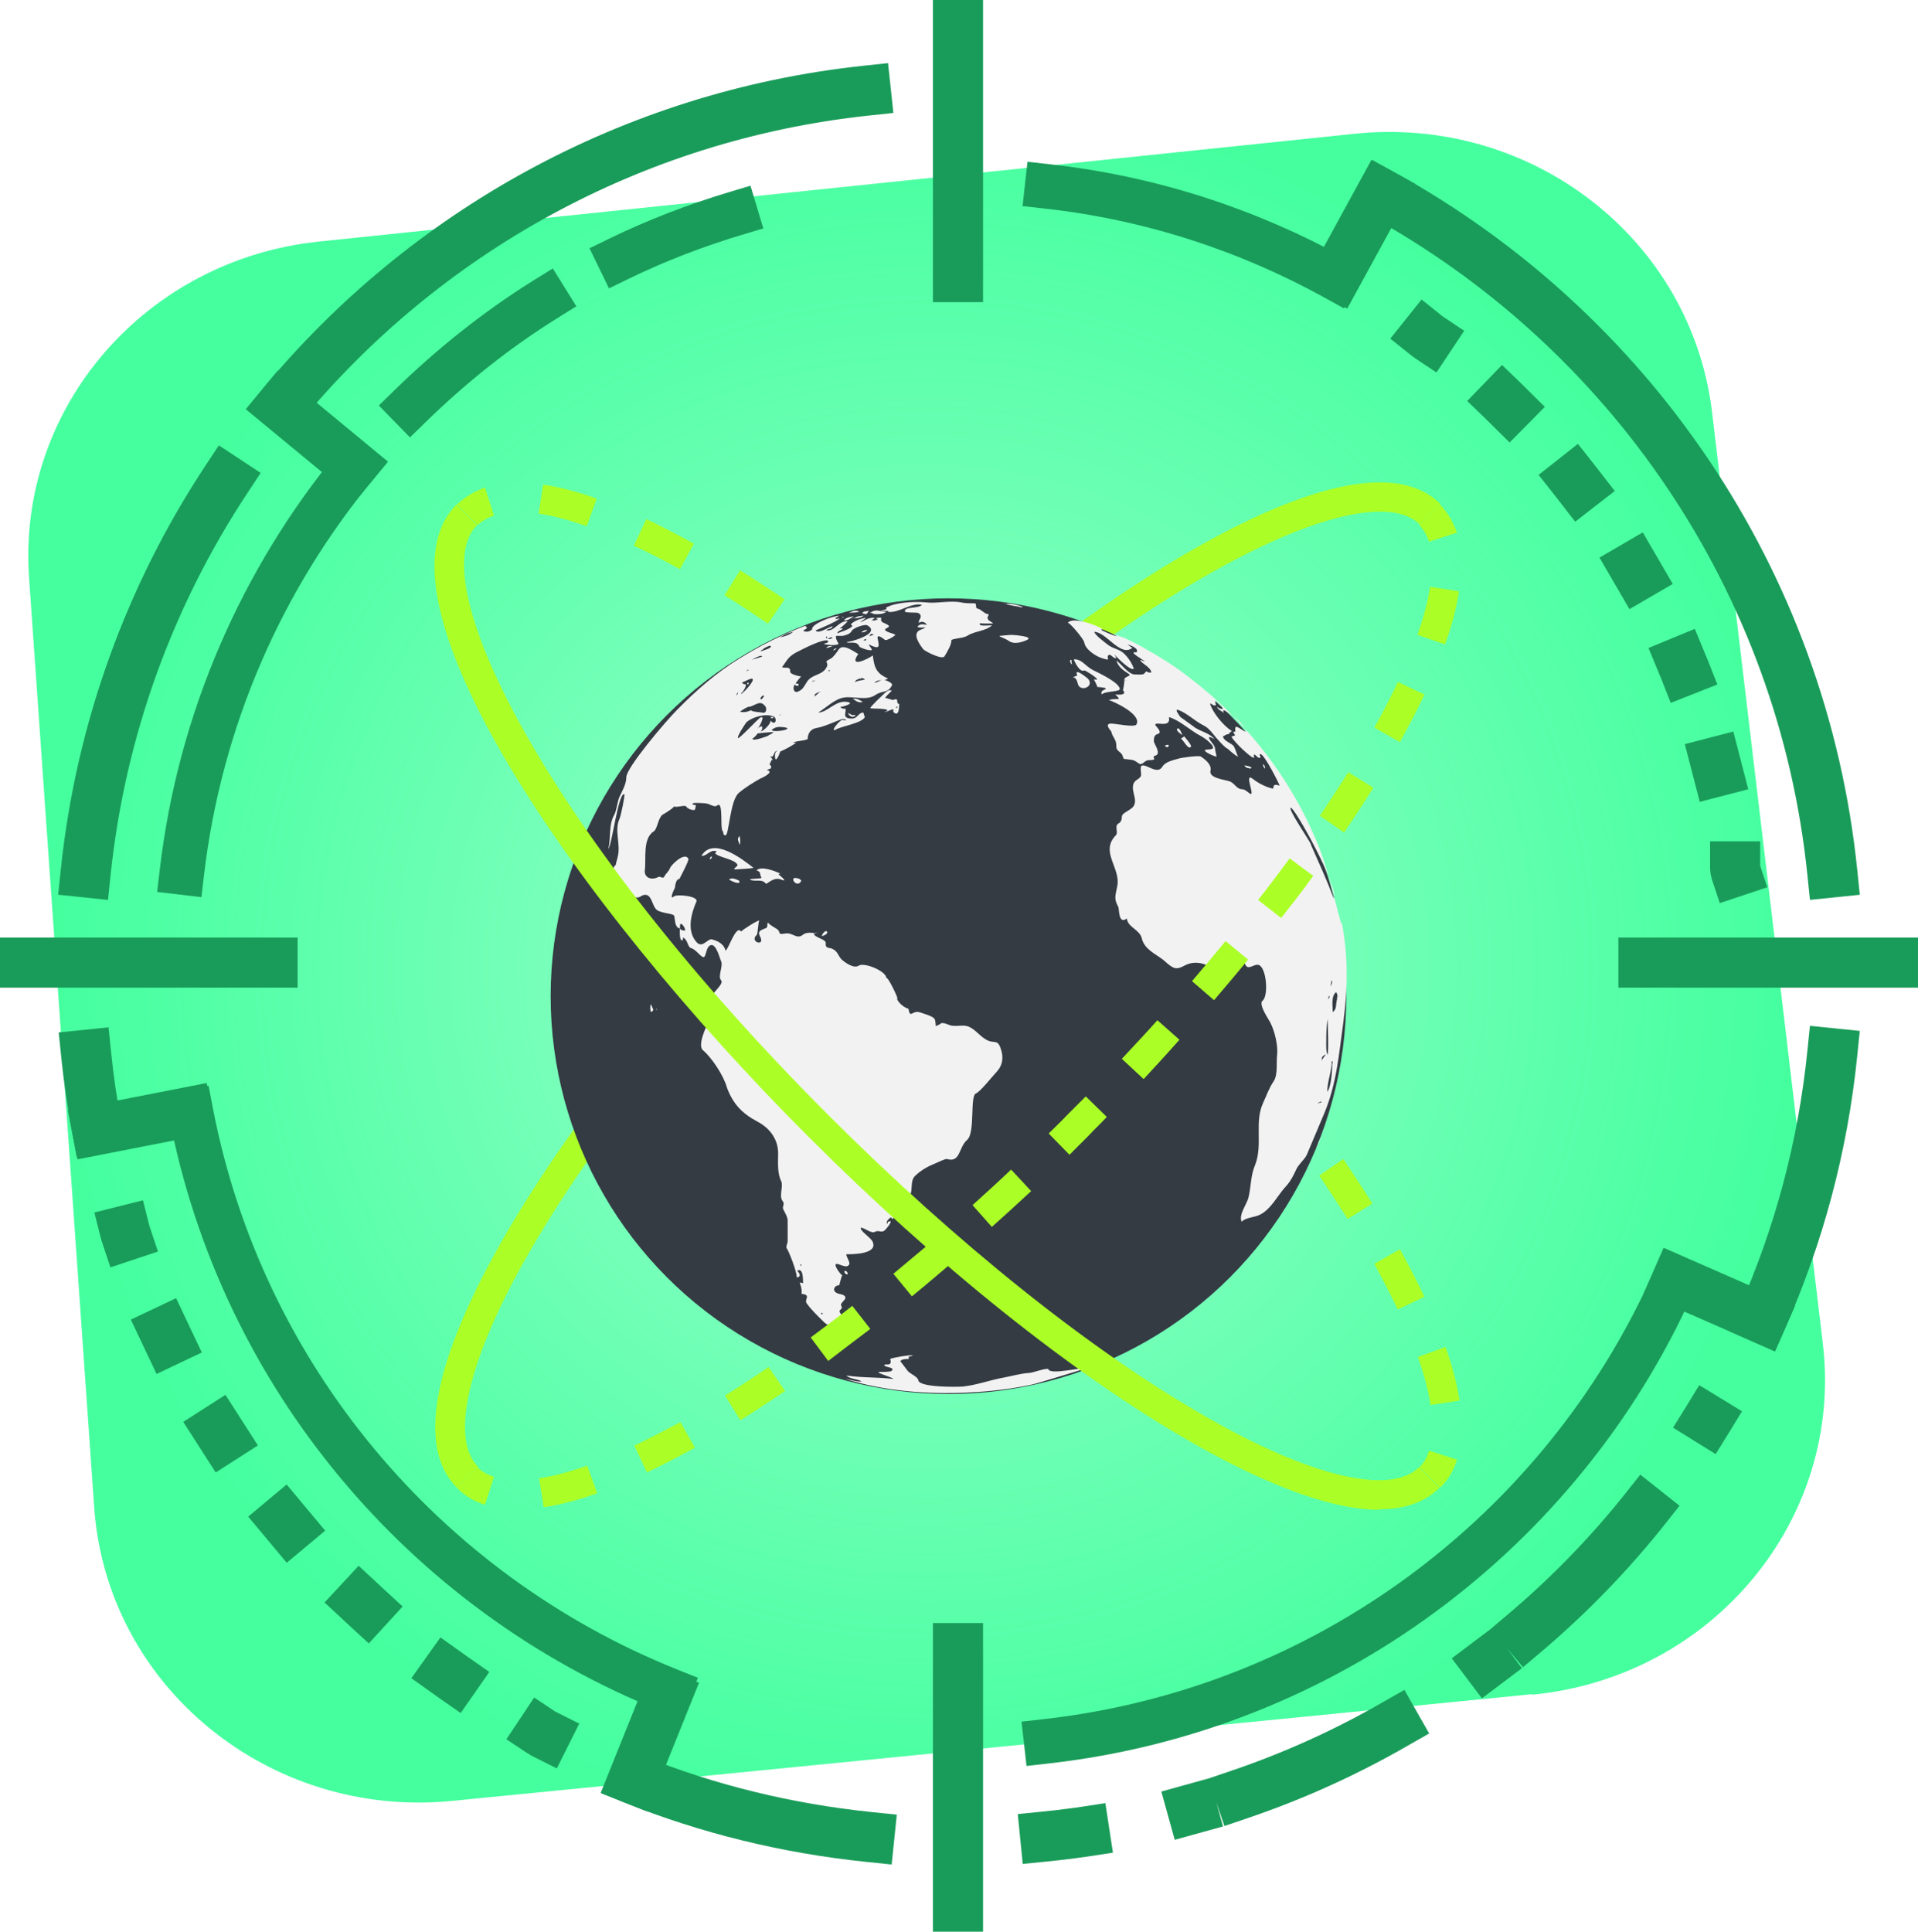 <?xml version="1.0" encoding="UTF-8"?>
<svg id="Layer_1" data-name="Layer 1" xmlns="http://www.w3.org/2000/svg" xmlns:xlink="http://www.w3.org/1999/xlink" viewBox="0 0 38.28 38.55">
  <defs>
    <style>
      .cls-1 {
        stroke-dasharray: 0 0 0 0 .2 2.03 .2 2.03;
      }

      .cls-1, .cls-2, .cls-3, .cls-4, .cls-5, .cls-6, .cls-7 {
        fill: none;
        stroke: #199c59;
        stroke-linecap: square;
        stroke-miterlimit: 10;
      }

      .cls-2 {
        stroke-dasharray: 0 0 0 0 .19 1.93 .19 1.93;
      }

      .cls-8 {
        fill: #abff26;
      }

      .cls-9 {
        fill: #343b43;
      }

      .cls-4 {
        stroke-width: .89px;
      }

      .cls-5 {
        stroke-dasharray: 0 0 .2 2.03;
      }

      .cls-10 {
        fill: url(#radial-gradient);
      }

      .cls-11 {
        fill: #f2f2f2;
        fill-rule: evenodd;
      }

      .cls-6 {
        stroke-dasharray: 0 0 .19 1.93;
      }

      .cls-7 {
        stroke-dasharray: 0 0 0 2.2 3.4 1;
      }
    </style>
    <radialGradient id="radial-gradient" cx="18.49" cy="19.3" fx="18.49" fy="19.3" r="17.31" gradientUnits="userSpaceOnUse">
      <stop offset="0" stop-color="#a6ffd2"/>
      <stop offset="1" stop-color="#29ff91" stop-opacity=".87"/>
    </radialGradient>
  </defs>
  <path class="cls-10" d="m30.58,33.81l-21.56,2.13c-3.65.36-6.89-2.29-7.14-5.86L.58,11.53c-.24-3.39,2.32-6.35,5.79-6.71l20.66-2.15c3.55-.37,6.73,2.11,7.14,5.56l2.21,18.58c.42,3.5-2.19,6.66-5.8,7.01Z"/>
  <g>
    <path class="cls-3" d="m1.71,17.41c.3-2.87,1.29-5.54,2.8-7.83"/>
    <path class="cls-3" d="m1.93,22.5c-.09-.48-.16-.96-.21-1.45"/>
    <path class="cls-3" d="m17.35,36.66c-1.65-.17-3.23-.56-4.7-1.15"/>
    <path class="cls-3" d="m36.57,21.02c-.19,1.87-.67,3.64-1.4,5.29"/>
    <path class="cls-3" d="m27.58,3.87c4.91,2.7,8.39,7.69,8.99,13.54"/>
    <path class="cls-3" d="m5.62,8.09c2.84-3.44,6.98-5.78,11.66-6.28"/>
    <path class="cls-4" d="m3.63,17.41c.36-3.06,1.6-5.85,3.46-8.11"/>
    <path class="cls-4" d="m13.35,33.73c-4.87-1.95-8.53-6.27-9.54-11.54"/>
    <path class="cls-4" d="m33.38,25.63c-2.22,4.93-6.91,8.49-12.5,9.12"/>
    <path class="cls-4" d="m20.9,3.72c2.07.23,4.01.87,5.75,1.83"/>
    <path class="cls-4" d="m12.36,5.16c.74-.36,1.52-.66,2.32-.9"/>
    <path class="cls-4" d="m8.19,8.1c.82-.8,1.72-1.52,2.7-2.13"/>
    <line class="cls-3" x1="7.04" y1="9.28" x2="5.61" y2="8.1"/>
    <line class="cls-3" x1="19.12" y1="5.53" x2="19.12" y2=".5"/>
    <line class="cls-3" x1="19.12" y1="32.89" x2="19.12" y2="38.05"/>
    <line class="cls-3" x1="32.8" y1="19.21" x2="37.78" y2="19.21"/>
    <line class="cls-3" x1="5.44" y1="19.21" x2=".5" y2="19.21"/>
    <line class="cls-3" x1="26.69" y1="5.48" x2="27.57" y2="3.87"/>
    <line class="cls-3" x1="33.46" y1="25.56" x2="35.17" y2="26.31"/>
    <line class="cls-3" x1="13.3" y1="33.86" x2="12.64" y2="35.5"/>
    <line class="cls-3" x1="3.73" y1="22.2" x2="1.94" y2="22.55"/>
    <g>
      <path class="cls-3" d="m10.89,34.62s-.06-.03-.09-.05"/>
      <path class="cls-5" d="m9.07,33.49c-.33-.23-.66-.48-.97-.74"/>
      <path class="cls-1" d="m7.33,32.09c-1.94-1.78-3.48-3.99-4.47-6.48"/>
      <path class="cls-3" d="m2.52,24.66s-.02-.06-.03-.1"/>
    </g>
    <path class="cls-7" d="m34.08,28.33c-2.79,4.57-7.62,7.76-13.22,8.32"/>
    <g>
      <path class="cls-3" d="m28.45,6.68s.05.04.08.06"/>
      <path class="cls-6" d="m29.99,7.99c.28.27.54.55.8.83"/>
      <path class="cls-2" d="m31.41,9.56c1.53,1.94,2.61,4.25,3.08,6.78"/>
      <path class="cls-3" d="m34.63,17.29s0,.07.01.1"/>
    </g>
  </g>
  <g>
    <path class="cls-8" d="m9.53,10.48l-.41-.41c.15-.15.34-.26.56-.34l.18.56c-.13.04-.24.11-.33.19Z"/>
    <path class="cls-8" d="m28.55,28.04c-.04-.29-.13-.61-.25-.96l.55-.2c.14.39.23.74.28,1.07l-.58.09Zm-.65-1.9c-.14-.29-.3-.6-.47-.92l.51-.29c.18.33.35.65.49.95l-.53.25Zm-1-1.81c-.18-.28-.37-.57-.57-.87l.48-.33c.2.3.4.6.58.89l-.5.31Zm-1.17-1.72c-.2-.27-.41-.55-.63-.83l.46-.36c.22.28.43.57.64.84l-.47.35Zm-1.28-1.65c-.22-.26-.44-.53-.67-.8l.44-.38c.23.27.46.54.68.81l-.45.37Zm-1.36-1.58c-.23-.26-.46-.51-.71-.77l.43-.4c.24.26.48.52.71.78l-.44.39Zm-1.43-1.52c-.12-.12-.24-.25-.37-.37-.12-.12-.25-.25-.37-.37l.41-.42c.12.12.25.25.38.37.12.12.25.25.37.38l-.42.41Zm-1.49-1.46c-.26-.24-.51-.48-.77-.71l.39-.43c.26.23.52.47.78.71l-.4.43Zm-1.55-1.4c-.27-.23-.53-.45-.8-.67l.37-.45c.27.22.54.45.81.68l-.38.44Zm-1.61-1.32c-.28-.22-.56-.43-.83-.63l.35-.47c.28.2.56.42.84.64l-.36.46Zm-1.68-1.23c-.29-.2-.58-.39-.87-.57l.31-.5c.29.18.59.38.89.58l-.33.48Zm-1.76-1.09c-.32-.18-.62-.33-.92-.47l.25-.53c.3.14.62.31.95.49l-.28.51Zm-1.86-.86c-.35-.12-.67-.21-.96-.25l.09-.58c.32.05.68.14,1.07.28l-.2.55Z"/>
    <path class="cls-8" d="m28.74,29.69l-.41-.41c.09-.09.15-.19.19-.33l.56.18c-.07.22-.18.41-.34.56Z"/>
  </g>
  <path class="cls-8" d="m9.12,29.69c-1.02-1.02-.05-3.28.94-5,1.34-2.33,3.5-5.03,6.08-7.61,2.58-2.58,5.29-4.74,7.61-6.08,1.72-.99,3.98-1.96,5-.94l-.41.41c-.57-.57-2.17-.19-4.29,1.03-2.28,1.31-4.94,3.44-7.49,5.99-2.55,2.55-4.68,5.21-5.99,7.49-1.22,2.11-1.6,3.72-1.03,4.29l-.41.41Z"/>
  <g>
    <circle class="cls-9" cx="18.93" cy="19.88" r="7.94"/>
    <path class="cls-11" d="m17.07,26.52s.12-.02.14-.03c-.06-.05-.19-.05-.26-.1,0,0-.24-.15-.19-.02.01.03.06,0,.08.02-.03.04-.04.03,0,.05,0,0-.27-.15,0-.16-.19-.17.01-.12-.05-.22-.04-.07.16-.14.05-.21-.05-.03-.11-.02-.16-.06-.08-.06,0-.15.07-.14,0,0,.04-.17.06-.2-.02,0-.16-.18-.13-.22.04-.04.22.11.27,0,.02-.04-.06-.15-.06-.2.08,0,.63.01.53-.24-.03-.09-.26-.22-.24-.29.08,0,.21.13.29.08.07-.04.13.04.2-.04.01-.01.13-.14.1-.17-.04,0-.06.02-.06.06-.04-.06.03-.1.07-.14.01.01.02.03.03.04.05-.07.29-.39.31-.4.13-.15.02-.35.15-.47.12-.11.24-.18.39-.24.05-.02.21-.1.24-.09.27.08.23-.23.4-.38.17-.14.05-.88.18-.93.08-.03.3-.31.42-.44.11-.12.13-.28.08-.43-.07-.24-.14-.1-.31-.21-.14-.08-.24-.25-.41-.27-.1-.01-.2.02-.3-.01-.04-.01-.16-.08-.2-.02,0,0-.09.04-.08.04-.01,0,0-.13-.04-.16-.05-.05-.23-.1-.29-.12-.15-.04-.18.14-.22-.07-.12-.03-.25-.18-.22-.21.01-.01-.19-.44-.22-.4,0-.14-.44-.32-.55-.25-.1.07-.29-.07-.35-.13-.07-.08-.07-.16-.19-.21-.05-.02-.13,0-.12-.1.02-.09-.22-.11-.24-.2.03,0,.06-.01.09-.02-.09.03-.2-.03-.3.04-.13.11-.21-.05-.36-.02-.18.03-.06-.03-.18-.1.05.03-.21-.12-.15-.12-.05,0,0,.09-.05.11-.1.04-.18.06-.12.17.11.21-.22.11-.07-.03.03-.02.03-.3.06-.29-.04-.01-.33.18-.37.22-.1-.15-.26.38-.31.38-.03-.13-.15-.19-.26-.22-.09-.04-.19.18-.31.06-.21-.22-.12-.57-.01-.82.04-.11-.4-.15-.45-.1-.11.09.02-.18.02-.17.01-.11.04-.18.09-.18.03-.06.19-.36.18-.4-.07-.15-.35.12-.37.19-.03.07-.08.1-.11.16-.03.06-.08-.01-.12.01-.12.07-.29.03-.27-.14.03-.21-.05-.63.18-.77.07-.05.08-.25.17-.33.01,0,.25-.15.23-.17.04.04.22-.04.25.01.02.04.13.08.17.06,0,0,.02-.09.02-.09,0,0-.08-.01-.07-.03,0-.03.23-.01.24-.01.11,0,.19.1.26.04.12-.08.05.46.1.51.03.03,0,.09.06.09.07,0,.09-.71.27-.85.13-.11.28-.2.42-.28.05-.02.17-.08.19-.13,0-.02-.03-.05-.05-.03,0-.04.07-.02.08-.06.01-.05-.04-.06-.03-.07,0,0,.05-.09.03-.08,0,0,0,0,0,0,.07.01-.02-.07-.02-.08.09.05.05-.1.15-.11-.07.03-.05.1-.05.15.02.1.11-.14.1-.13.09-.04.23-.11.32-.18-.02,0-.05,0-.07,0,.1-.04.21-.03.3-.07,0-.1.05-.2.17-.22.17-.03.37-.13.54-.19-.03.06.01.01.06.04-.05-.14-.36.26-.21.18.12-.07.53-.13.58-.25,0,0-.03-.09-.03-.09-.1,0-.11.12-.23.12-.22,0-.09-.14-.13-.2-.04.01-.07,0-.1-.03.02,0,.3-.07.15-.1-.24-.05-.4.21-.59.21.15-.09.34-.28.52-.3.19-.03.45.07.62-.05.15-.1.25-.03.33-.19.03-.05-.11-.1-.14-.11.01-.02.04,0,.06-.03-.22-.1-.27-.2-.3-.46-.11.08-.49.26-.29-.03-.07-.03-.3-.22-.39-.09-.04.06-.11.16-.17.19-.15.07-.02.06-.07.16-.08.17-.29.14-.39.29-.06.09-.08.16-.18.2-.08.04-.12-.06-.07-.14.03.03.06.04.08.01,0-.04-.04-.02-.06-.03.03-.05.07-.1.11-.14-.02,0-.23-.04-.22-.1.01-.12-.13-.05-.16-.09.11-.14.11-.21.34-.32.08-.04.5-.26.58-.2,0,.05-.06.04-.09.06.06.02.24.04.3,0-.01-.01-.08-.13-.05-.16,0,0,.12,0,.13,0,.07-.02.14-.03.18-.1.03-.06.26-.14.31-.11.3.17-.4.35-.41.33.01.05.2-.04.25.09.01.03.23.1.25.07.01-.01-.06-.09-.06-.11.22.11.21.05.18-.1-.04-.14.13,0,.14.01.04.02.19-.07.21-.1-.06-.04-.15-.04-.2-.09-.04-.04.12-.06.06-.1-.07-.06-.17-.04-.14-.15-.04-.01-.08,0-.11.01.01.02.03,0,.04.02-.04.02-.08.03-.12.02.01-.02.05-.02.05-.05-.12-.01-.18.05-.28.09.03-.04.08-.05.11-.09-.11.02-.22.05-.3.13.01.01.03.02.03.04-.08.07-.2.1-.3.14.02-.07.09-.05.11-.1-.04,0-.07,0-.1.02.04,0,.17-.13.2-.16-.18-.02-.26.21-.43.18.04-.04.11-.02.13-.08-.06,0-.3.17-.34.08,0,0,.44-.18.48-.24-.03,0-.06.03-.09,0,.02-.02.06-.03.08-.05-.14,0-.57.17-.54.27-.06.05-.11.06-.18.03.03-.04.12-.04.04-.1-.14.05-.27.11-.41.17-.31.14-.61.3-.9.48-.47.29-.87.64-1.26,1.04-.21.21-1,1.14-1,1.33,0,.14-.08.27-.14.4-.04.1-.05.25-.1.35-.12.21-.06.44-.12.68.07-.05.2-1.13.32-1.09.02,0-.07.45-.1.5-.1.23.03.5-.03.74,0,.02-.04.14-.04.17-.11.08.03.21.03.3,0,.06.28.3.33.33.12.07.14-.05.25-.03.1.02.12.19.18.27.07.1.33.09.37.14.03.04,0,.24.12.26,0-.01,0-.08.01-.09.04-.02.11.11.09.13-.04,0-.07,0-.1-.04,0,.02-.02.28.06.23,0-.02,0-.03,0-.05.1.04.09.19.16.21.1.03.17.15.24.18.07.03.05-.23.17-.24.1,0,.16.25.19.32.05.09-.07.31,0,.38.07.07-.17.25-.18.32,0,.06-.13.11-.13.13,0,.06-.03.14-.05.2-.06.16-.03.18.08.25,0,0-.2.4-.08.5.18.15.42.52.48.75.12.32.3.51.6.67.25.13.42.35.42.64,0,.17-.02.39.06.55.05.11-.05.3.03.4.05.06-.01.1.01.16.03.06.1.17.09.25,0,.12,0,.27,0,.39,0,.04-.04.11-.02.14.03.03.2.45.2.57,0,.03.13,0,.01-.12.14-.08.11.25.12.25-.12-.04-.04,0-.03.15,0,.09-.02.05.05.07.12.03,0,.11.05.18.09.13.23.26.33.36.16.17.43.14.62.18.03,0-.03,0,0,0Zm.52-12.95s-.09.05-.14.06c.04-.05.09-.05.14-.06Zm-.41-.04s.06,0,.08.03c0,.01-.17.02-.2.06.02-.07.08-.06.12-.09.02.02-.04.03,0,0Zm-.42.29s-.05,0,0,0c0,0,0,0,0,0Zm-.23-.44s.03-.01.04,0c-.02.02-.03.02-.04,0,0,0,0,.01,0,0Zm-.23.68c-.06,0,.07,0,0,0,0,0,0,0,0,0Zm.07-.26c-.22.21-.05,0-.11.07,0,0,0,0,0,0-.02-.02.11-.07.12-.07-.03.03-.04,0,0,0Zm-.08-.24s-.04.05-.09.04c.03-.02.07-.01.09-.04Zm.99-.78h-.05c.07-.06.06,0,.05,0-.01,0,0,0,0,0Zm.16-.11s-.06.01-.09.03c.03-.06.04-.06.09-.03Zm-.9.07s.04-.03.07-.02c.02.03-.13.05-.07.02,0-.02,0,0,0,0Zm-.04-.04s.02.02,0,.04c-.02-.01-.02-.02,0-.04,0,0-.01,0,0,0Zm-1.16,1.98s-.35.14-.32.05c0,.03.12-.1.09-.09.03-.01.26-.03.33-.03-.04.04-.07.05-.1.06-.08.03.03-.01,0,0Zm.28-.17c.29.03-.17.12-.22.06.06-.06.14-.07.22-.06.02,0-.08,0,0,0Zm-.05-1.79c.08-.05.16-.09.26-.11-.07.06-.17.09-.26.11h0Zm.02,1.55s-.03.01-.04,0c.02,0,.04-.01.04,0,0,.01,0-.01,0,0Zm-.08.17s-.03,0,0,0c0,0,0,0,0,0Zm-.08-.15c.1.05.04.21-.05.09,0,.07-.13.2-.2.22.03-.03.04-.06.03-.1-.02-.02-.07.03-.09.03,0,.05.19-.3.04-.2-.05.04-.41.42-.43.4-.03-.03.16-.31.17-.32.12-.1.38-.18.54-.11Zm-.2-1.34s.13-.08.15-.06c.04.05-.19.1-.2.11.01-.03.03-.03.05-.04.04-.02-.02.01,0,0Zm.02.94s-.05.09-.07.06c-.02-.02.06-.1.07-.06,0,.02,0-.01,0,0Zm-.25-.72s.2-.12.21-.07c0,.01-.23.07-.21.07Zm-.05.19s-.02.03-.05.03c.01-.02.03-.02.05-.03Zm-.13.45s.09-.12.06-.16c.02.02-.11-.01-.05-.04.02,0,.17-.09.19-.06.04.04-.18.28-.23.3,0-.02.02-.03.03-.04.04-.03-.01,0,0,0Zm.13.3c.16-.05.22-.14.32-.02.04.04.03.16-.06.13.02,0-.26-.02-.21-.05-.06.03-.17.06-.23.03.06-.04.12-.08.18-.1.04-.01-.07.02,0,0Zm-.22-.3s0,.06-.04.06c.02-.03.03-.04.04-.06Zm-2.28,3.47c-.07,0,.06,0,0,0,0,0,0,0,0,0Zm.92.66s.06-.01,0,0c0,0,0,0,0,0Zm2.25.74s.04,0,0,0c0,0,0,0,0,0Zm.37,6.58c-.06-.01.03-.05,0,0-.02,0,0,0,0,0Zm.16-3.29s.01.01,0,0c0,0,0,0,0,0Zm.03,2.05s.04-.02,0,0c-.01,0,0,0,0,0Zm.22,2.21s-.03-.03,0-.03c.03.01.03.02,0,.03-.01,0,0,0,0,0Zm.29.12s-.03-.02,0-.03c.03,0,.02.02,0,.03-.01,0,0,0,0,0Zm-.61-.82s0,0,0,0c0,0,.01,0,0,0Zm.71-13.22h0s0,0,0,0Zm-2.7,1.28s0,0,0,0h0Zm.08-.06h0Zm12.6,4.91h0c-.16-.57-.27-1.14-.51-1.69-.28-.66-.65-1.28-1.1-1.84-.42-.53-.91-1-1.45-1.41-.26-.2-.54-.38-.83-.54-.13-.08-.27-.15-.42-.22-.06-.03-.28-.08-.31-.14,0,.02.13.09.14.1-.08-.02-.31-.12-.31-.13,0-.01.02,0,.02-.02-.13-.08-.59-.25-.69-.12.02-.03.32.32.33.39.02.14.23.28.37.32.19.06.05-.02.12-.07.05-.02.1.09.15.06,0,0,0,0,0,0-.01-.03-.03-.05-.04-.08-.02,0,.34.37.39.29-.04-.1-.1-.21-.21-.31-.09-.08-.23-.09-.33-.18-.05-.04-.23-.17-.25-.24.24,0,.52.51.76.32-.03-.02-.07-.05-.1-.07.04.01.25.08.18.16-.19-.03.16.16.17.18-.03,0-.06-.03-.09-.03.01.07.2.13.22.25-.11.02-.07-.07-.14.02-.02.03-.12.02-.18.02-.13.01-.28-.21-.38-.28.04.12.11.18.25.27.07.04-.09.05-.09.11,0,0,.04.02.04.03,0,0-.04-.03-.04-.03.01,0-.02.22-.03.21.11.12-.14.09-.15.09.02.03.06.04.07.09-.07,0-.13,0-.2.02.1.03.67.29.55.49-.04.06-.42-.02-.5-.02-.15,0-.01.14,0,.16.02.11.11.16.1.3,0,.09.09.1.12.17.03.07.01.08.08.08.13.02.13,0,.24.08.08.06.11-.05.2-.06.23,0,.03-.06.14-.09.13-.04-.04-.25-.03-.29,0-.05,0-.12.07-.14.12-.03-.03-.15-.04-.18-.02-.09.32.08.27-.16.2.06.4.24.57.34.11.06.21.12.29.22.09.12-.13.07-.14.1-.02.04.2.13.23.13,0-.02-.03-.14-.03-.16,0-.08-.13-.17-.12-.23.04,0,.07.02.11.04-.12-.14-.3-.15-.43-.26-.08-.06-.17-.12-.25-.18,0,0-.14-.18-.04-.14.15.05.32.21.47.29.12.06.15.1.24.21.03.04.22.26.27.27,0,0,.15.14.21.16-.03-.06-.05-.14-.08-.2-.04-.07-.22-.11-.22-.21.04,0,.04-.04.13-.04-.05,0,.06-.07.05-.06-.16-.09-.39-.37-.44-.55.04,0,.07.06.12.03-.01-.03-.02-.06-.01-.1.01.02.17.15.14.18-.04,0-.08-.02-.11-.05.02.08.1.08.13.13,0-.02-.01-.04,0-.06.14.06.41.27.45.43-.06,0-.17-.12-.21-.09-.01.03-.01.06,0,.09-.02,0-.03,0-.05.01.02.02.03.04.04.07-.02,0-.04.01-.07.02.02.08.42.46.45.42,0-.01-.01-.05,0-.06.02-.02.08.09.12.06.03-.02-.03-.05,0-.07.06-.03.3.44.33.5.11.22.04.08-.05.12-.01.02-.02.05-.02.07-.14-.03-.3-.11-.41-.2-.18-.13.06.36-.05.3-.06-.04-.1-.09-.17-.09-.11-.01-.14-.13-.25-.16-.08-.03-.41-.06-.37-.21.03-.13-.13-.24-.19-.28-.03-.03-.39.02-.45.04-.1.03-.26.06-.32.16-.1.17-.32-.06-.41-.02-.05.02,0,.16-.02.21-.04.07-.12.07-.15.16-.04.15.07.27.02.41-.04.11-.25.15-.25.24,0,.05-.01.1-.06.13-.1.05,0,.18-.06.24-.32.33.1.65.03,1.01-.04.21-.07.25.02.42.02.04,0,.36.17.23.02.18.26.22.3.4.05.21.26.3.42.42.06.05.12.11.19.15.13.07.22-.04.34-.07.11-.03.23-.02.34.03.06.03.52-.29.64-.23.09.04.1.15.14.23.06.11.18-.04.27,0,.15.07.19.61.07.71-.09.07.12.37.15.43.09.17.16.46.14.65-.02.15.02.39-.07.53-.09.13-.14.28-.21.43-.18.39,0,.83-.16,1.24-.09.21-.08.43-.13.64-.03.14-.2.34-.14.49.1-.09.25-.08.37-.14.23-.12.35-.39.52-.57.09-.1.15-.22.2-.33.05-.11.16-.19.21-.29.12-.28.23-.55.35-.83.25-.6.29-1.17.38-1.81.09-.68.1-1.33-.03-2Zm-.6-1.58c-.03-.08-.46-.7-.41-.74.06-.04.96,1.57.86,1.81-.14-.37-.3-.72-.46-1.08,0,0,.03.07,0,0Zm.39,2.83s0-.08.02-.13c.02.05-.01.09-.02.13Zm-.05.25s0-.05.02-.07c.01.03,0,.05-.02.07Zm-.15,2.06s-.04.01-.05.02c-.03,0,.05-.04.06-.04,0,.01,0,.02,0,.03-.01.02,0,0,0,0Zm.02-.83c0-.08,0-.08.08-.13-.02.05-.07.08-.08.13Zm.09-.39c0-.14,0-.3.03-.44,0,.24.02.48,0,.71-.04-.05-.03-.21-.03-.27,0-.05,0,.05,0,0Zm.12.44c0,.13-.02.47-.1.57,0-.21.09-.41.09-.62.02.02.02.04.02.05,0,.02,0-.01,0,0Zm.1-1.3c-.04.15,0,.2-.09.28,0-.11-.04-.33.07-.4.02.04.03.07.02.11-.02.06,0-.05,0,0Zm-4.99,7.38s-1,.31-1.1.33c-.42.09-.85.14-1.28.16-.82.04-1.67-.03-2.45-.27.1.01.22.06.33.05-.1-.06-.22-.04-.31-.12.33.05.64.03.94.07-.03-.04-.31-.11-.3-.14.04,0,.25,0,.26-.02.1-.08-.16-.07-.14-.12.01-.02.08,0,.11-.02.04-.05,0-.08.01-.1.01-.02.41-.09.45-.07-.05.03-.1,0-.08.07-.04,0-.16,0-.17.05,0-.01.13.17.14.18.05.07.21.12.22.2.03.14.78.13.89.12.28-.03.54-.13.82-.18.16-.03.33-.08.49-.09.08,0,.33-.1.39-.08.04.13.64-.04.78-.01,0,0-.02,0,0,0Zm4.57-4.38c.03-.08.06-.17.1-.24-.03.08-.06.16-.1.24Zm.13-.33s0-.02.01-.03c0,.01,0,.02-.01.03Zm-8.68-10.4s-.09,0-.14,0c.02-.02.16-.02.1-.06.18-.11.57-.13.78-.11.24.03.47-.04.71,0,.09.02.17.02.27.02.08,0,0,.09.08.11.05,0,.16.13.21.1,0,.09-.04.03-.01.11,0,.02.1.07.1.08,0,.01-.27,0-.26,0-.02,0,0,.04.02.04.05.01.17,0,.22,0-.14.12-.33.11-.48.2-.09.06-.23.05-.33.09,0,.1-.08.23-.14.33-.05.07-.38-.1-.42-.14-.07-.09-.24-.32-.06-.39.22-.09,0-.02-.06-.06.05-.07.11-.05.19-.04-.04-.06-.1-.08-.16-.04-.02-.06.09-.12,0-.19-.04-.03-.28,0-.28-.04-.01-.1.28-.05.34-.13-.22-.05-.46.17-.67.14-.05,0,.04,0,0,0Zm4.18,1.51s-.05-.12-.07-.14c.02,0,.04,0,.07,0-.02-.05-.25-.19-.26-.18-.09.05-.2-.19-.21-.22.15-.02.24.14.38.21.12.06.53.25.54.38,0,.06-.31.04-.36.11-.04-.09.08-.09.08-.12,0-.02-.15-.03-.17-.03,0,0,.05,0,0,0Zm-4.23.12s-.3.28-.3.31c0,.02.29,0,.34.04,0,.03-.04.02-.05.04.04,0,.15-.07.17-.05,0,.02,0,.04,0,.05.13.12.11-.15.12-.16-.09-.01.02-.14-.13-.08,0,0-.16-.05-.15-.04-.02-.01.12-.13.13-.15-.08-.02-.09.02-.13.04-.05.04,0,0,0,0Zm.28.29s-.02,0,0,0c0,0,0,0,0,0Zm-.06,0s.05-.03.02,0c0,.02-.05.03-.02,0,0,0,0,0,0,0Zm-.2-.32h0s0,0,0,0t0,0Zm-.25.25s.01,0,.02,0c0,0-.04,0-.02,0,0,0,0,0,0,0Zm-2.76,3.31c-.08,0,.05-.06.04-.09-.05-.12-.41-.15-.45-.24.02,0,.03-.02.03-.03-.12-.05-.19.1-.3.09.23-.39.81.06,1.04.24-.12.02-.24.02-.36.03,0,0,.07,0,0,0Zm.3.21c-.06-.03.19-.02.22-.04-.05-.08,0-.12-.1-.15.09-.1.38.02.47.06,0,.01-.02,0-.03.02,0,0,.2.16.07.11-.14-.06-.22.02-.32.08-.08-.11-.21-.04-.31-.08-.01,0,.02.01,0,0Zm6.73-4.02c.13.14-.08.25-.17.16-.05-.05-.02-.16-.13-.19.03,0,.06-.02.09-.03-.07-.17.17.03.21.06.03.03-.01-.01,0,0Zm-1.76-.85s.19-.02.23-.02c.05,0,.46.03.32.1-.11.05-.27.1-.38.01-.03-.02-.17-.08-.17-.08,0-.03,0,.02,0,0Zm3.68,2s.16.18.14.21c-.05.08-.15-.13-.2-.16.02-.01.04-.03.06-.04Zm-6.28-2.45c.14-.1.17-.04.34-.03-.06.05-.19.06-.34.03.04-.03.15.03,0,0Zm3.03-.12c-.1-.03-.21-.03-.31-.07.12-.01.26.03.34.06.03,0-.04.01-.04.02-.1-.03,0,0,0,0Zm-.31-.07s-.02,0-.03,0c.01-.01.02-.01.03,0,0,0,0,0,0,0Zm-5.35,5.51s.04.01.04.04c-.01.06-.19-.03-.21-.05.06-.04.12-.01.17.01Zm1.28,0c-.09.23-.33-.16,0,0-.01.03-.06-.03,0,0Zm.37,1.12h0s0,0,.02-.01c0,0,0,0-.02.01Zm.03,0s.03-.09.09-.1c.07.04-.05.1-.09.1,0,0,.08.01,0,0Zm.75-6.48c-.06.04-.14.01-.21.04.09-.06.13-.06.21-.04-.06.04-.01,0,0,0Zm-2.39,4.66c-.02-.09-.06-.1,0-.18.02.09.02.14,0,.18,0-.04.03-.04,0,0Zm-1.72,3.29s-.02.05-.05.04c-.01,0-.02-.12,0-.15.02.04.03.07.05.11,0,.02-.01-.04,0,0Zm3.98-6.21c.08,0,.13.02.2.07-.09.02-.14-.02-.2-.07Zm6.58.73h0s-.15-.09-.1-.13c.04-.03.09.11.1.13Zm1.33.66s-.08,0-.09-.06c.04.02.09.01.14.05-.01.01-.03.03-.05.01-.03-.03.01.01,0,0Zm-7.67-3.08s-.04,0-.05-.02c.04-.04.09-.03.13-.04,0,0-.05.1-.08.06-.01-.02,0,.01,0,0Zm-.22.05c-.06.04-.12.09-.2.08.05-.06.13-.07.2-.08Zm-.02,1.97s.03,0,.06,0c-.08.1-.17-.04-.15-.04-.01,0,.09.04.09.05.02,0-.03,0,0,0Zm.03-1.93c.05-.04.12-.05.19-.05-.06.04-.12.05-.19.05Zm6.21,2.55c-.06,0,.12-.07.05.02-.02,0-.04,0-.05-.02,0,0,.02,0,0,0Zm1.99.45s-.05-.04-.04-.09c.03.02.04.05.04.09Zm-8.06-2.72s.05-.05.12-.05c-.04.05-.08.05-.12.05Zm-.57.27s-.08.04-.13.04c.03-.04.07-.04.13-.04Zm4.77.33s0,.03.01.04c-.02,0-.07-.08-.03-.09.02,0,.03.02.01.04,0,.02,0,0,0,0Zm-7.18,3.89s-.02.04-.04.04c-.01-.02.03-.09.04-.04,0,.02,0-.01,0,0Zm2.67,8.25s.03.02.04.05c0,.07-.12-.04-.04-.05.01,0-.02,0,0,0Zm-.18-12.42s-.04.04-.07.04c.02-.04.04-.04.07-.04Zm-3.59,7.2c0,.08-.02-.08,0,0,0,.01,0,0,0,0Zm4.12-7.07s0,0,0,0c0,0-.03,0,0,0Zm-.36-.76s-.02,0-.03,0c0,0,.02,0,.03,0Zm-.03,0s0,0,0,0c0,0,0,0,0,0Zm-.04.01h0s0,0,0,0Zm0,0s.02-.01.04-.01c0,.01-.02.02-.04.01Zm.25.01h0,0Zm0,0s-.01.01-.02.01c0-.01.01-.01.02-.01Zm-2.92,8.14s.01.01,0,0c0,0,0,0,0,0Zm8.5-7.51s0,.01,0,0c0,0,0,0,0,0Zm-1.23.3s0,0,0,0c0,0,0,0,0,.01,0,0,0,0,0,0,0,0,0,0,0,0Zm-4.37-.91h0s0,0,0,0h0Zm-.01,0s0,0,.01,0c0,.01-.01.01-.01,0,0,0,0,0,0,0Zm7.24,2.46h0s0,0,0,0Zm-6.31,5.12s.02-.02,0,0c0,0,0,0,0,0Zm3.78,7.38s0,0,0,0c0,0,0,0,0,0h0Zm0,0s0,0,0,0h0Zm-6.35-13s.08-.01.05.02c-.03.01-.05,0-.05-.02,0,0,0,.02,0,0Zm-.46-.65s-.02-.03.01-.04c.02.01.02.03-.01.04-.01,0,.02,0,0,0Z"/>
  </g>
  <path class="cls-8" d="m27.53,30.13c-1.12,0-2.59-.68-3.79-1.37-2.33-1.34-5.03-3.5-7.61-6.08-4.76-4.76-8.83-10.79-7.02-12.61l.41.41c-1.13,1.12,1.48,6.24,7.02,11.78,2.55,2.55,5.21,4.68,7.49,5.99,2.11,1.22,3.72,1.6,4.29,1.03l.41.41c-.31.31-.73.43-1.21.43Z"/>
  <g>
    <path class="cls-8" d="m28.52,10.81c-.04-.13-.11-.24-.19-.33l.41-.41c.15.15.26.34.34.56l-.56.18Z"/>
    <path class="cls-8" d="m10.85,30.08l-.09-.58c.29-.04.61-.13.96-.25l.2.55c-.39.14-.74.23-1.07.28Zm2.06-.7l-.25-.53c.29-.14.6-.3.92-.47l.29.51c-.33.18-.65.35-.95.49Zm1.87-1.03l-.31-.5c.29-.18.58-.37.87-.57l.33.48c-.3.2-.6.4-.89.58Zm1.75-1.19l-.35-.47c.27-.2.55-.41.83-.63l.36.46c-.29.22-.57.43-.84.64Zm1.67-1.29l-.37-.45c.26-.22.53-.44.8-.67l.38.44c-.27.23-.54.46-.81.68Zm1.6-1.38l-.39-.44c.25-.23.51-.46.77-.71l.4.43c-.26.24-.52.48-.78.71Zm1.54-1.45l-.41-.42c.12-.12.25-.24.37-.37.12-.12.25-.25.37-.37l.42.41c-.12.13-.25.25-.37.38-.12.12-.25.25-.37.37Zm1.48-1.51l-.43-.4c.24-.26.48-.51.71-.77l.44.39c-.23.26-.47.52-.71.78Zm1.41-1.57l-.44-.38c.23-.27.45-.53.67-.8l.45.37c-.22.27-.45.54-.68.81Zm1.34-1.64l-.46-.36c.22-.28.43-.56.63-.83l.47.35c-.2.28-.42.56-.64.84Zm1.25-1.71l-.48-.33c.2-.29.39-.59.57-.87l.5.31c-.18.29-.38.59-.58.89Zm1.12-1.8l-.51-.29c.18-.32.33-.62.47-.91l.53.25c-.14.3-.31.62-.49.95Zm.9-1.95l-.55-.19c.12-.35.21-.67.25-.96l.58.09c-.05.32-.14.68-.28,1.06Z"/>
    <path class="cls-8" d="m9.68,30.03c-.22-.07-.41-.18-.56-.34l.41-.41c.09.09.19.15.33.19l-.18.56Z"/>
  </g>
</svg>
